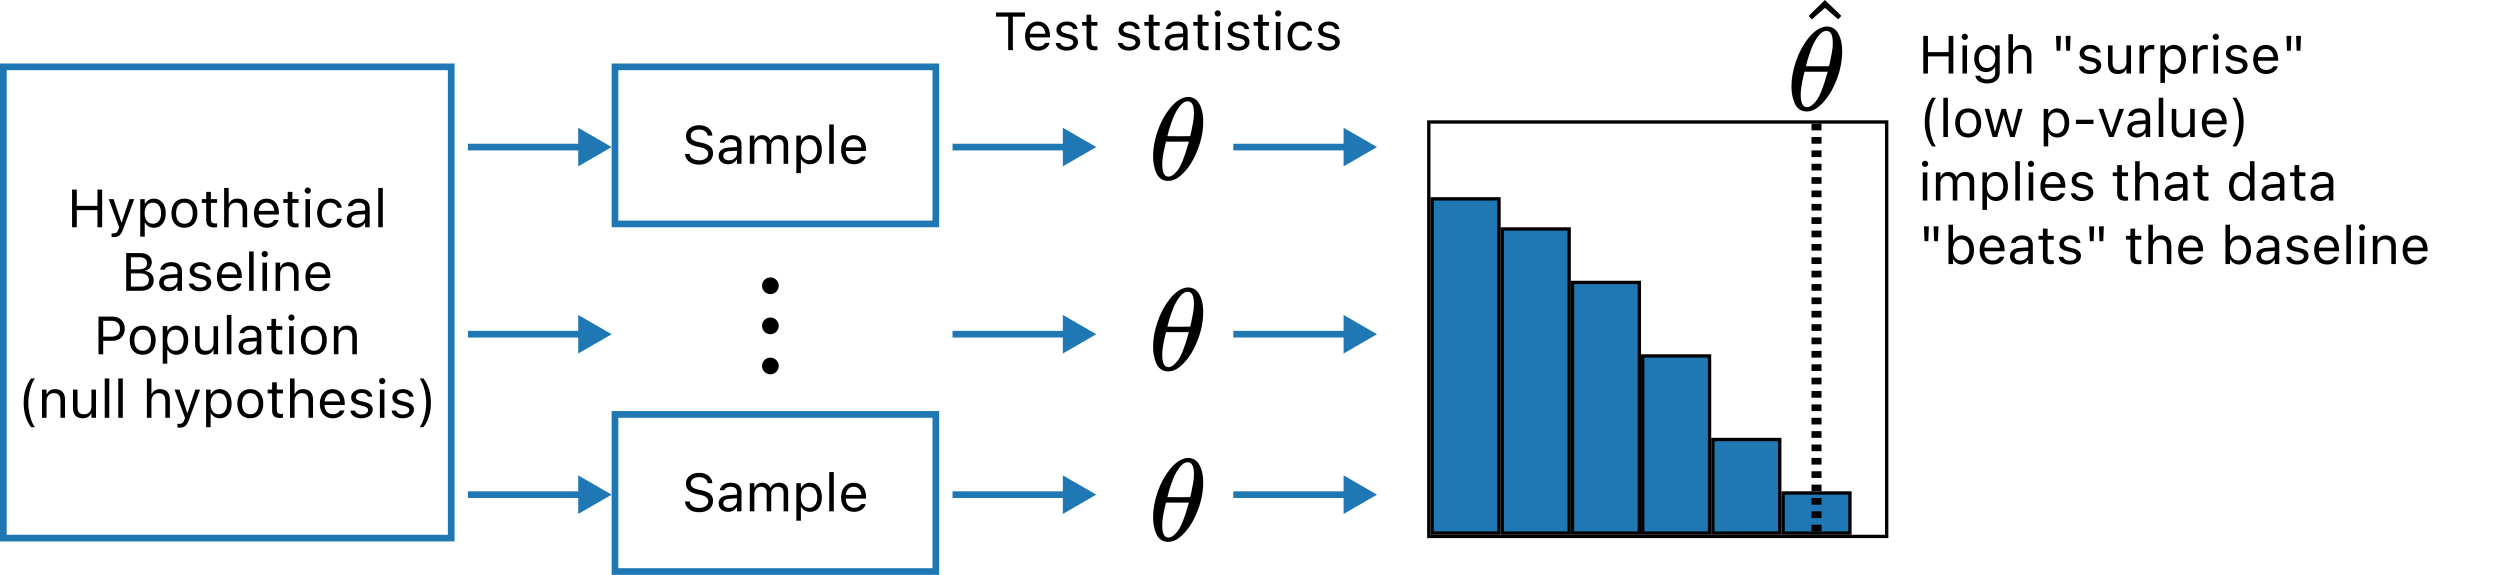 <svg width="748" height="172" viewBox="0 0 748 172" fill="none" xmlns="http://www.w3.org/2000/svg">
<path d="M21.562 68V56.727H22.969V61.602H29.156V56.727H30.562V68H29.156V62.867H22.969V68H21.562ZM33.984 70.953C33.805 70.953 33.57 70.938 33.383 70.906V69.789C33.547 69.82 33.758 69.828 33.945 69.828C34.719 69.828 35.188 69.477 35.492 68.508L35.648 68.008L32.531 59.578H33.984L36.297 66.508H36.422L38.727 59.578H40.156L36.867 68.516C36.172 70.406 35.477 70.953 33.984 70.953ZM41.953 70.812V59.578H43.312V60.922H43.438C43.953 59.984 44.891 59.43 46.062 59.43C48.195 59.43 49.594 61.156 49.594 63.781V63.797C49.594 66.438 48.203 68.148 46.062 68.148C44.906 68.148 43.898 67.57 43.438 66.672H43.312V70.812H41.953ZM45.75 66.945C47.289 66.945 48.203 65.758 48.203 63.797V63.781C48.203 61.82 47.289 60.633 45.75 60.633C44.219 60.633 43.281 61.836 43.281 63.781V63.797C43.281 65.742 44.219 66.945 45.75 66.945ZM55.18 68.148C52.781 68.148 51.297 66.492 51.297 63.797V63.781C51.297 61.078 52.781 59.43 55.18 59.43C57.578 59.43 59.062 61.078 59.062 63.781V63.797C59.062 66.492 57.578 68.148 55.18 68.148ZM55.18 66.945C56.773 66.945 57.672 65.781 57.672 63.797V63.781C57.672 61.789 56.773 60.633 55.18 60.633C53.586 60.633 52.688 61.789 52.688 63.781V63.797C52.688 65.781 53.586 66.945 55.18 66.945ZM64.164 68.062C62.43 68.062 61.703 67.422 61.703 65.812V60.703H60.375V59.578H61.703V57.398H63.109V59.578H64.953V60.703H63.109V65.469C63.109 66.461 63.453 66.859 64.328 66.859C64.57 66.859 64.703 66.852 64.953 66.828V67.984C64.688 68.031 64.43 68.062 64.164 68.062ZM67.062 68V56.234H68.422V60.844H68.547C68.969 59.953 69.758 59.43 71 59.43C72.891 59.43 73.945 60.547 73.945 62.547V68H72.586V62.875C72.586 61.359 71.961 60.633 70.617 60.633C69.273 60.633 68.422 61.539 68.422 63.016V68H67.062ZM79.844 68.148C77.438 68.148 75.984 66.461 75.984 63.82V63.812C75.984 61.211 77.469 59.43 79.758 59.43C82.047 59.43 83.438 61.133 83.438 63.648V64.18H77.375C77.414 65.922 78.375 66.938 79.875 66.938C81.016 66.938 81.719 66.398 81.945 65.891L81.977 65.82H83.336L83.32 65.883C83.031 67.023 81.828 68.148 79.844 68.148ZM79.75 60.641C78.5 60.641 77.547 61.492 77.398 63.094H82.055C81.914 61.43 80.992 60.641 79.75 60.641ZM88.539 68.062C86.805 68.062 86.078 67.422 86.078 65.812V60.703H84.75V59.578H86.078V57.398H87.484V59.578H89.328V60.703H87.484V65.469C87.484 66.461 87.828 66.859 88.703 66.859C88.945 66.859 89.078 66.852 89.328 66.828V67.984C89.062 68.031 88.805 68.062 88.539 68.062ZM92.078 57.953C91.562 57.953 91.141 57.531 91.141 57.016C91.141 56.5 91.562 56.078 92.078 56.078C92.594 56.078 93.016 56.5 93.016 57.016C93.016 57.531 92.594 57.953 92.078 57.953ZM91.391 68V59.578H92.75V68H91.391ZM98.758 68.148C96.398 68.148 94.891 66.438 94.891 63.766V63.75C94.891 61.133 96.391 59.43 98.75 59.43C100.797 59.43 102.023 60.609 102.273 62.109L102.281 62.156H100.93L100.922 62.133C100.711 61.305 99.961 60.633 98.75 60.633C97.234 60.633 96.281 61.852 96.281 63.75V63.766C96.281 65.703 97.25 66.945 98.75 66.945C99.883 66.945 100.602 66.445 100.914 65.508L100.93 65.461L102.273 65.453L102.258 65.539C101.914 67.062 100.781 68.148 98.758 68.148ZM106.578 68.148C104.977 68.148 103.766 67.18 103.766 65.648V65.633C103.766 64.133 104.875 63.266 106.836 63.148L109.25 63V62.234C109.25 61.195 108.617 60.633 107.359 60.633C106.352 60.633 105.688 61.008 105.469 61.664L105.461 61.688H104.102L104.109 61.641C104.328 60.32 105.609 59.43 107.406 59.43C109.461 59.43 110.609 60.484 110.609 62.234V68H109.25V66.758H109.125C108.594 67.656 107.711 68.148 106.578 68.148ZM105.156 65.617C105.156 66.469 105.883 66.969 106.859 66.969C108.242 66.969 109.25 66.062 109.25 64.859V64.094L107 64.234C105.719 64.312 105.156 64.766 105.156 65.602V65.617ZM113.172 68V56.234H114.531V68H113.172ZM37.766 87V75.727H42.078C44.148 75.727 45.414 76.812 45.414 78.531V78.547C45.414 79.711 44.555 80.773 43.469 80.969V81.094C45.008 81.289 45.984 82.344 45.984 83.828V83.844C45.984 85.82 44.562 87 42.164 87H37.766ZM41.781 76.969H39.172V80.586H41.422C43.125 80.586 43.992 79.977 43.992 78.789V78.773C43.992 77.633 43.18 76.969 41.781 76.969ZM41.82 81.797H39.172V85.758H41.953C43.648 85.758 44.539 85.07 44.539 83.773V83.758C44.539 82.461 43.617 81.797 41.82 81.797ZM50.422 87.148C48.82 87.148 47.609 86.18 47.609 84.648V84.633C47.609 83.133 48.719 82.266 50.68 82.148L53.094 82V81.234C53.094 80.195 52.461 79.633 51.203 79.633C50.195 79.633 49.531 80.008 49.312 80.664L49.305 80.688H47.945L47.953 80.641C48.172 79.32 49.453 78.43 51.25 78.43C53.305 78.43 54.453 79.484 54.453 81.234V87H53.094V85.758H52.969C52.438 86.656 51.555 87.148 50.422 87.148ZM49 84.617C49 85.469 49.727 85.969 50.703 85.969C52.086 85.969 53.094 85.062 53.094 83.859V83.094L50.844 83.234C49.562 83.312 49 83.766 49 84.602V84.617ZM59.828 87.148C57.953 87.148 56.664 86.242 56.508 84.852H57.898C58.125 85.555 58.797 86.016 59.875 86.016C61.008 86.016 61.812 85.477 61.812 84.711V84.695C61.812 84.125 61.383 83.727 60.344 83.477L59.039 83.164C57.461 82.789 56.75 82.102 56.75 80.891V80.883C56.75 79.484 58.094 78.43 59.883 78.43C61.648 78.43 62.875 79.312 63.062 80.688H61.727C61.547 80.023 60.891 79.562 59.875 79.562C58.875 79.562 58.141 80.078 58.141 80.82V80.836C58.141 81.406 58.562 81.766 59.555 82.008L60.852 82.32C62.438 82.703 63.203 83.391 63.203 84.594V84.609C63.203 86.109 61.742 87.148 59.828 87.148ZM68.75 87.148C66.344 87.148 64.891 85.461 64.891 82.82V82.812C64.891 80.211 66.375 78.43 68.664 78.43C70.953 78.43 72.344 80.133 72.344 82.648V83.18H66.281C66.32 84.922 67.281 85.938 68.781 85.938C69.922 85.938 70.625 85.398 70.852 84.891L70.883 84.82H72.242L72.227 84.883C71.938 86.023 70.734 87.148 68.75 87.148ZM68.656 79.641C67.406 79.641 66.453 80.492 66.305 82.094H70.961C70.82 80.43 69.898 79.641 68.656 79.641ZM74.531 87V75.234H75.891V87H74.531ZM79.219 76.953C78.703 76.953 78.281 76.531 78.281 76.016C78.281 75.5 78.703 75.078 79.219 75.078C79.734 75.078 80.156 75.5 80.156 76.016C80.156 76.531 79.734 76.953 79.219 76.953ZM78.531 87V78.578H79.891V87H78.531ZM82.453 87V78.578H83.812V79.844H83.938C84.359 78.953 85.148 78.43 86.391 78.43C88.281 78.43 89.336 79.547 89.336 81.547V87H87.977V81.875C87.977 80.359 87.352 79.633 86.008 79.633C84.664 79.633 83.812 80.539 83.812 82.016V87H82.453ZM95.234 87.148C92.828 87.148 91.375 85.461 91.375 82.82V82.812C91.375 80.211 92.859 78.43 95.148 78.43C97.438 78.43 98.828 80.133 98.828 82.648V83.18H92.766C92.805 84.922 93.766 85.938 95.266 85.938C96.406 85.938 97.109 85.398 97.336 84.891L97.367 84.82H98.727L98.711 84.883C98.422 86.023 97.219 87.148 95.234 87.148ZM95.141 79.641C93.891 79.641 92.938 80.492 92.789 82.094H97.445C97.305 80.43 96.383 79.641 95.141 79.641ZM29.469 106V94.727H33.719C35.836 94.727 37.336 96.188 37.336 98.328V98.344C37.336 100.484 35.836 101.977 33.719 101.977H30.875V106H29.469ZM33.359 95.977H30.875V100.727H33.359C34.969 100.727 35.898 99.844 35.898 98.359V98.344C35.898 96.859 34.969 95.977 33.359 95.977ZM42.695 106.148C40.297 106.148 38.812 104.492 38.812 101.797V101.781C38.812 99.078 40.297 97.43 42.695 97.43C45.094 97.43 46.578 99.078 46.578 101.781V101.797C46.578 104.492 45.094 106.148 42.695 106.148ZM42.695 104.945C44.289 104.945 45.188 103.781 45.188 101.797V101.781C45.188 99.789 44.289 98.633 42.695 98.633C41.102 98.633 40.203 99.789 40.203 101.781V101.797C40.203 103.781 41.102 104.945 42.695 104.945ZM48.688 108.812V97.578H50.047V98.922H50.172C50.688 97.984 51.625 97.43 52.797 97.43C54.93 97.43 56.328 99.156 56.328 101.781V101.797C56.328 104.438 54.938 106.148 52.797 106.148C51.641 106.148 50.633 105.57 50.172 104.672H50.047V108.812H48.688ZM52.484 104.945C54.023 104.945 54.938 103.758 54.938 101.797V101.781C54.938 99.82 54.023 98.633 52.484 98.633C50.953 98.633 50.016 99.836 50.016 101.781V101.797C50.016 103.742 50.953 104.945 52.484 104.945ZM61.273 106.148C59.359 106.148 58.375 105.023 58.375 103.031V97.578H59.734V102.703C59.734 104.219 60.281 104.945 61.625 104.945C63.109 104.945 63.898 104.039 63.898 102.562V97.578H65.258V106H63.898V104.742H63.773C63.359 105.641 62.508 106.148 61.273 106.148ZM67.875 106V94.234H69.234V106H67.875ZM74.156 106.148C72.555 106.148 71.344 105.18 71.344 103.648V103.633C71.344 102.133 72.453 101.266 74.414 101.148L76.828 101V100.234C76.828 99.195 76.195 98.633 74.938 98.633C73.93 98.633 73.266 99.008 73.047 99.664L73.039 99.688H71.68L71.688 99.641C71.906 98.32 73.188 97.43 74.984 97.43C77.039 97.43 78.188 98.484 78.188 100.234V106H76.828V104.758H76.703C76.172 105.656 75.289 106.148 74.156 106.148ZM72.734 103.617C72.734 104.469 73.461 104.969 74.438 104.969C75.82 104.969 76.828 104.062 76.828 102.859V102.094L74.578 102.234C73.297 102.312 72.734 102.766 72.734 103.602V103.617ZM83.664 106.062C81.93 106.062 81.203 105.422 81.203 103.812V98.703H79.875V97.578H81.203V95.398H82.609V97.578H84.453V98.703H82.609V103.469C82.609 104.461 82.953 104.859 83.828 104.859C84.07 104.859 84.203 104.852 84.453 104.828V105.984C84.188 106.031 83.93 106.062 83.664 106.062ZM87.203 95.953C86.688 95.953 86.266 95.531 86.266 95.016C86.266 94.5 86.688 94.078 87.203 94.078C87.719 94.078 88.141 94.5 88.141 95.016C88.141 95.531 87.719 95.953 87.203 95.953ZM86.516 106V97.578H87.875V106H86.516ZM93.898 106.148C91.5 106.148 90.016 104.492 90.016 101.797V101.781C90.016 99.078 91.5 97.43 93.898 97.43C96.297 97.43 97.781 99.078 97.781 101.781V101.797C97.781 104.492 96.297 106.148 93.898 106.148ZM93.898 104.945C95.492 104.945 96.391 103.781 96.391 101.797V101.781C96.391 99.789 95.492 98.633 93.898 98.633C92.305 98.633 91.406 99.789 91.406 101.781V101.797C91.406 103.781 92.305 104.945 93.898 104.945ZM99.891 106V97.578H101.25V98.844H101.375C101.797 97.953 102.586 97.43 103.828 97.43C105.719 97.43 106.773 98.547 106.773 100.547V106H105.414V100.875C105.414 99.359 104.789 98.633 103.445 98.633C102.102 98.633 101.25 99.539 101.25 101.016V106H99.891ZM9.305 127.812C7.781 125.789 7.086 123.43 7.086 120.523C7.086 117.625 7.773 115.258 9.305 113.234H10.445C9.312 114.68 8.469 117.812 8.469 120.523C8.469 123.258 9.312 126.367 10.445 127.812H9.305ZM12.57 125V116.578H13.93V117.844H14.055C14.477 116.953 15.266 116.43 16.508 116.43C18.398 116.43 19.453 117.547 19.453 119.547V125H18.094V119.875C18.094 118.359 17.469 117.633 16.125 117.633C14.781 117.633 13.93 118.539 13.93 120.016V125H12.57ZM24.734 125.148C22.82 125.148 21.836 124.023 21.836 122.031V116.578H23.195V121.703C23.195 123.219 23.742 123.945 25.086 123.945C26.57 123.945 27.359 123.039 27.359 121.562V116.578H28.719V125H27.359V123.742H27.234C26.82 124.641 25.969 125.148 24.734 125.148ZM31.336 125V113.234H32.695V125H31.336ZM35.383 125V113.234H36.742V125H35.383ZM43.945 125V113.234H45.305V117.844H45.43C45.852 116.953 46.641 116.43 47.883 116.43C49.773 116.43 50.828 117.547 50.828 119.547V125H49.469V119.875C49.469 118.359 48.844 117.633 47.5 117.633C46.156 117.633 45.305 118.539 45.305 120.016V125H43.945ZM53.695 127.953C53.516 127.953 53.281 127.938 53.094 127.906V126.789C53.258 126.82 53.469 126.828 53.656 126.828C54.43 126.828 54.898 126.477 55.203 125.508L55.359 125.008L52.242 116.578H53.695L56.008 123.508H56.133L58.438 116.578H59.867L56.578 125.516C55.883 127.406 55.188 127.953 53.695 127.953ZM61.664 127.812V116.578H63.023V117.922H63.148C63.664 116.984 64.602 116.43 65.773 116.43C67.906 116.43 69.305 118.156 69.305 120.781V120.797C69.305 123.438 67.914 125.148 65.773 125.148C64.617 125.148 63.609 124.57 63.148 123.672H63.023V127.812H61.664ZM65.461 123.945C67 123.945 67.914 122.758 67.914 120.797V120.781C67.914 118.82 67 117.633 65.461 117.633C63.93 117.633 62.992 118.836 62.992 120.781V120.797C62.992 122.742 63.93 123.945 65.461 123.945ZM74.891 125.148C72.492 125.148 71.008 123.492 71.008 120.797V120.781C71.008 118.078 72.492 116.43 74.891 116.43C77.289 116.43 78.773 118.078 78.773 120.781V120.797C78.773 123.492 77.289 125.148 74.891 125.148ZM74.891 123.945C76.484 123.945 77.383 122.781 77.383 120.797V120.781C77.383 118.789 76.484 117.633 74.891 117.633C73.297 117.633 72.398 118.789 72.398 120.781V120.797C72.398 122.781 73.297 123.945 74.891 123.945ZM83.875 125.062C82.141 125.062 81.414 124.422 81.414 122.812V117.703H80.086V116.578H81.414V114.398H82.82V116.578H84.664V117.703H82.82V122.469C82.82 123.461 83.164 123.859 84.039 123.859C84.281 123.859 84.414 123.852 84.664 123.828V124.984C84.398 125.031 84.141 125.062 83.875 125.062ZM86.773 125V113.234H88.133V117.844H88.258C88.68 116.953 89.469 116.43 90.711 116.43C92.602 116.43 93.656 117.547 93.656 119.547V125H92.297V119.875C92.297 118.359 91.672 117.633 90.328 117.633C88.984 117.633 88.133 118.539 88.133 120.016V125H86.773ZM99.555 125.148C97.148 125.148 95.695 123.461 95.695 120.82V120.812C95.695 118.211 97.18 116.43 99.469 116.43C101.758 116.43 103.148 118.133 103.148 120.648V121.18H97.086C97.125 122.922 98.086 123.938 99.586 123.938C100.727 123.938 101.43 123.398 101.656 122.891L101.688 122.82H103.047L103.031 122.883C102.742 124.023 101.539 125.148 99.555 125.148ZM99.461 117.641C98.211 117.641 97.258 118.492 97.109 120.094H101.766C101.625 118.43 100.703 117.641 99.461 117.641ZM108.148 125.148C106.273 125.148 104.984 124.242 104.828 122.852H106.219C106.445 123.555 107.117 124.016 108.195 124.016C109.328 124.016 110.133 123.477 110.133 122.711V122.695C110.133 122.125 109.703 121.727 108.664 121.477L107.359 121.164C105.781 120.789 105.07 120.102 105.07 118.891V118.883C105.07 117.484 106.414 116.43 108.203 116.43C109.969 116.43 111.195 117.312 111.383 118.688H110.047C109.867 118.023 109.211 117.562 108.195 117.562C107.195 117.562 106.461 118.078 106.461 118.82V118.836C106.461 119.406 106.883 119.766 107.875 120.008L109.172 120.32C110.758 120.703 111.523 121.391 111.523 122.594V122.609C111.523 124.109 110.062 125.148 108.148 125.148ZM114.352 114.953C113.836 114.953 113.414 114.531 113.414 114.016C113.414 113.5 113.836 113.078 114.352 113.078C114.867 113.078 115.289 113.5 115.289 114.016C115.289 114.531 114.867 114.953 114.352 114.953ZM113.664 125V116.578H115.023V125H113.664ZM120.477 125.148C118.602 125.148 117.312 124.242 117.156 122.852H118.547C118.773 123.555 119.445 124.016 120.523 124.016C121.656 124.016 122.461 123.477 122.461 122.711V122.695C122.461 122.125 122.031 121.727 120.992 121.477L119.688 121.164C118.109 120.789 117.398 120.102 117.398 118.891V118.883C117.398 117.484 118.742 116.43 120.531 116.43C122.297 116.43 123.523 117.312 123.711 118.688H122.375C122.195 118.023 121.539 117.562 120.523 117.562C119.523 117.562 118.789 118.078 118.789 118.82V118.836C118.789 119.406 119.211 119.766 120.203 120.008L121.5 120.32C123.086 120.703 123.852 121.391 123.852 122.594V122.609C123.852 124.109 122.391 125.148 120.477 125.148ZM126.695 127.812H125.555C126.688 126.367 127.531 123.258 127.531 120.523C127.531 117.812 126.688 114.68 125.555 113.234H126.695C128.227 115.258 128.914 117.625 128.914 120.523C128.914 123.43 128.219 125.789 126.695 127.812Z" fill="black"/>
<rect x="1" y="20" width="134" height="141" stroke="#1F77B4" stroke-width="2"/>
<path d="M209.18 49.266C206.711 49.266 205.117 47.969 204.953 46.133L204.945 46.047H206.352L206.359 46.133C206.461 47.258 207.633 47.969 209.258 47.969C210.789 47.969 211.906 47.18 211.906 46.031V46.023C211.906 45.086 211.258 44.445 209.711 44.102L208.461 43.828C206.203 43.328 205.227 42.289 205.227 40.656V40.648C205.234 38.781 206.867 37.461 209.195 37.461C211.445 37.461 213.016 38.789 213.133 40.469L213.141 40.578H211.734L211.719 40.477C211.562 39.484 210.625 38.75 209.156 38.758C207.75 38.766 206.664 39.43 206.664 40.609V40.617C206.664 41.516 207.281 42.125 208.812 42.461L210.062 42.742C212.414 43.266 213.344 44.211 213.344 45.836V45.844C213.344 47.953 211.695 49.266 209.18 49.266ZM217.828 49.148C216.227 49.148 215.016 48.18 215.016 46.648V46.633C215.016 45.133 216.125 44.266 218.086 44.148L220.5 44V43.234C220.5 42.195 219.867 41.633 218.609 41.633C217.602 41.633 216.938 42.008 216.719 42.664L216.711 42.688H215.352L215.359 42.641C215.578 41.32 216.859 40.43 218.656 40.43C220.711 40.43 221.859 41.484 221.859 43.234V49H220.5V47.758H220.375C219.844 48.656 218.961 49.148 217.828 49.148ZM216.406 46.617C216.406 47.469 217.133 47.969 218.109 47.969C219.492 47.969 220.5 47.062 220.5 45.859V45.094L218.25 45.234C216.969 45.312 216.406 45.766 216.406 46.602V46.617ZM224.344 49V40.578H225.703V41.859H225.828C226.203 40.953 227 40.43 228.102 40.43C229.242 40.43 230.039 41.031 230.43 41.906H230.555C231.008 41.016 231.969 40.43 233.133 40.43C234.852 40.43 235.812 41.414 235.812 43.18V49H234.453V43.492C234.453 42.25 233.883 41.633 232.695 41.633C231.523 41.633 230.75 42.516 230.75 43.586V49H229.391V43.281C229.391 42.281 228.703 41.633 227.641 41.633C226.539 41.633 225.703 42.594 225.703 43.781V49H224.344ZM238.266 51.812V40.578H239.625V41.922H239.75C240.266 40.984 241.203 40.43 242.375 40.43C244.508 40.43 245.906 42.156 245.906 44.781V44.797C245.906 47.438 244.516 49.148 242.375 49.148C241.219 49.148 240.211 48.57 239.75 47.672H239.625V51.812H238.266ZM242.062 47.945C243.602 47.945 244.516 46.758 244.516 44.797V44.781C244.516 42.82 243.602 41.633 242.062 41.633C240.531 41.633 239.594 42.836 239.594 44.781V44.797C239.594 46.742 240.531 47.945 242.062 47.945ZM248.109 49V37.234H249.469V49H248.109ZM255.516 49.148C253.109 49.148 251.656 47.461 251.656 44.82V44.812C251.656 42.211 253.141 40.43 255.43 40.43C257.719 40.43 259.109 42.133 259.109 44.648V45.18H253.047C253.086 46.922 254.047 47.938 255.547 47.938C256.688 47.938 257.391 47.398 257.617 46.891L257.648 46.82H259.008L258.992 46.883C258.703 48.023 257.5 49.148 255.516 49.148ZM255.422 41.641C254.172 41.641 253.219 42.492 253.07 44.094H257.727C257.586 42.43 256.664 41.641 255.422 41.641Z" fill="black"/>
<rect x="184" y="20" width="96" height="47" stroke="#1F77B4" stroke-width="2"/>
<path d="M209.18 153.266C206.711 153.266 205.117 151.969 204.953 150.133L204.945 150.047H206.352L206.359 150.133C206.461 151.258 207.633 151.969 209.258 151.969C210.789 151.969 211.906 151.18 211.906 150.031V150.023C211.906 149.086 211.258 148.445 209.711 148.102L208.461 147.828C206.203 147.328 205.227 146.289 205.227 144.656V144.648C205.234 142.781 206.867 141.461 209.195 141.461C211.445 141.461 213.016 142.789 213.133 144.469L213.141 144.578H211.734L211.719 144.477C211.562 143.484 210.625 142.75 209.156 142.758C207.75 142.766 206.664 143.43 206.664 144.609V144.617C206.664 145.516 207.281 146.125 208.812 146.461L210.062 146.742C212.414 147.266 213.344 148.211 213.344 149.836V149.844C213.344 151.953 211.695 153.266 209.18 153.266ZM217.828 153.148C216.227 153.148 215.016 152.18 215.016 150.648V150.633C215.016 149.133 216.125 148.266 218.086 148.148L220.5 148V147.234C220.5 146.195 219.867 145.633 218.609 145.633C217.602 145.633 216.938 146.008 216.719 146.664L216.711 146.688H215.352L215.359 146.641C215.578 145.32 216.859 144.43 218.656 144.43C220.711 144.43 221.859 145.484 221.859 147.234V153H220.5V151.758H220.375C219.844 152.656 218.961 153.148 217.828 153.148ZM216.406 150.617C216.406 151.469 217.133 151.969 218.109 151.969C219.492 151.969 220.5 151.062 220.5 149.859V149.094L218.25 149.234C216.969 149.312 216.406 149.766 216.406 150.602V150.617ZM224.344 153V144.578H225.703V145.859H225.828C226.203 144.953 227 144.43 228.102 144.43C229.242 144.43 230.039 145.031 230.43 145.906H230.555C231.008 145.016 231.969 144.43 233.133 144.43C234.852 144.43 235.812 145.414 235.812 147.18V153H234.453V147.492C234.453 146.25 233.883 145.633 232.695 145.633C231.523 145.633 230.75 146.516 230.75 147.586V153H229.391V147.281C229.391 146.281 228.703 145.633 227.641 145.633C226.539 145.633 225.703 146.594 225.703 147.781V153H224.344ZM238.266 155.812V144.578H239.625V145.922H239.75C240.266 144.984 241.203 144.43 242.375 144.43C244.508 144.43 245.906 146.156 245.906 148.781V148.797C245.906 151.438 244.516 153.148 242.375 153.148C241.219 153.148 240.211 152.57 239.75 151.672H239.625V155.812H238.266ZM242.062 151.945C243.602 151.945 244.516 150.758 244.516 148.797V148.781C244.516 146.82 243.602 145.633 242.062 145.633C240.531 145.633 239.594 146.836 239.594 148.781V148.797C239.594 150.742 240.531 151.945 242.062 151.945ZM248.109 153V141.234H249.469V153H248.109ZM255.516 153.148C253.109 153.148 251.656 151.461 251.656 148.82V148.812C251.656 146.211 253.141 144.43 255.43 144.43C257.719 144.43 259.109 146.133 259.109 148.648V149.18H253.047C253.086 150.922 254.047 151.938 255.547 151.938C256.688 151.938 257.391 151.398 257.617 150.891L257.648 150.82H259.008L258.992 150.883C258.703 152.023 257.5 153.148 255.516 153.148ZM255.422 145.641C254.172 145.641 253.219 146.492 253.07 148.094H257.727C257.586 146.43 256.664 145.641 255.422 145.641Z" fill="black"/>
<rect x="184" y="124" width="96" height="47" stroke="#1F77B4" stroke-width="2"/>
<path d="M575.438 22V10.727H576.844V15.602H583.031V10.727H584.438V22H583.031V16.867H576.844V22H575.438ZM587.859 11.953C587.344 11.953 586.922 11.531 586.922 11.016C586.922 10.5 587.344 10.078 587.859 10.078C588.375 10.078 588.797 10.5 588.797 11.016C588.797 11.531 588.375 11.953 587.859 11.953ZM587.172 22V13.578H588.531V22H587.172ZM594.562 24.969C592.531 24.969 591.234 24.055 591.023 22.672L591.039 22.664H592.445L592.453 22.672C592.602 23.312 593.352 23.766 594.562 23.766C596.07 23.766 596.969 23.055 596.969 21.812V20.109H596.844C596.312 21.039 595.359 21.562 594.203 21.562C592.023 21.562 590.672 19.875 590.672 17.516V17.5C590.672 15.141 592.031 13.43 594.234 13.43C595.422 13.43 596.344 14.016 596.859 14.969H596.953V13.578H598.312V21.883C598.312 23.766 596.859 24.969 594.562 24.969ZM594.5 20.359C596.062 20.359 597 19.188 597 17.516V17.5C597 15.828 596.055 14.633 594.5 14.633C592.938 14.633 592.062 15.828 592.062 17.5V17.516C592.062 19.188 592.938 20.359 594.5 20.359ZM600.922 22V10.234H602.281V14.844H602.406C602.828 13.953 603.617 13.43 604.859 13.43C606.75 13.43 607.805 14.547 607.805 16.547V22H606.445V16.875C606.445 15.359 605.82 14.633 604.477 14.633C603.133 14.633 602.281 15.539 602.281 17.016V22H600.922ZM615.328 15.172L615.164 10.727H616.617L616.453 15.172H615.328ZM618.219 15.172L618.055 10.727H619.508L619.344 15.172H618.219ZM625.312 22.148C623.438 22.148 622.148 21.242 621.992 19.852H623.383C623.609 20.555 624.281 21.016 625.359 21.016C626.492 21.016 627.297 20.477 627.297 19.711V19.695C627.297 19.125 626.867 18.727 625.828 18.477L624.523 18.164C622.945 17.789 622.234 17.102 622.234 15.891V15.883C622.234 14.484 623.578 13.43 625.367 13.43C627.133 13.43 628.359 14.312 628.547 15.688H627.211C627.031 15.023 626.375 14.562 625.359 14.562C624.359 14.562 623.625 15.078 623.625 15.82V15.836C623.625 16.406 624.047 16.766 625.039 17.008L626.336 17.32C627.922 17.703 628.688 18.391 628.688 19.594V19.609C628.688 21.109 627.227 22.148 625.312 22.148ZM633.617 22.148C631.703 22.148 630.719 21.023 630.719 19.031V13.578H632.078V18.703C632.078 20.219 632.625 20.945 633.969 20.945C635.453 20.945 636.242 20.039 636.242 18.562V13.578H637.602V22H636.242V20.742H636.117C635.703 21.641 634.852 22.148 633.617 22.148ZM640.141 22V13.578H641.5V14.828H641.625C641.945 13.945 642.734 13.43 643.875 13.43C644.133 13.43 644.422 13.461 644.555 13.484V14.805C644.273 14.758 644.016 14.727 643.719 14.727C642.422 14.727 641.5 15.547 641.5 16.781V22H640.141ZM646.391 24.812V13.578H647.75V14.922H647.875C648.391 13.984 649.328 13.43 650.5 13.43C652.633 13.43 654.031 15.156 654.031 17.781V17.797C654.031 20.438 652.641 22.148 650.5 22.148C649.344 22.148 648.336 21.57 647.875 20.672H647.75V24.812H646.391ZM650.188 20.945C651.727 20.945 652.641 19.758 652.641 17.797V17.781C652.641 15.82 651.727 14.633 650.188 14.633C648.656 14.633 647.719 15.836 647.719 17.781V17.797C647.719 19.742 648.656 20.945 650.188 20.945ZM656.156 22V13.578H657.516V14.828H657.641C657.961 13.945 658.75 13.43 659.891 13.43C660.148 13.43 660.438 13.461 660.57 13.484V14.805C660.289 14.758 660.031 14.727 659.734 14.727C658.438 14.727 657.516 15.547 657.516 16.781V22H656.156ZM662.969 11.953C662.453 11.953 662.031 11.531 662.031 11.016C662.031 10.5 662.453 10.078 662.969 10.078C663.484 10.078 663.906 10.5 663.906 11.016C663.906 11.531 663.484 11.953 662.969 11.953ZM662.281 22V13.578H663.641V22H662.281ZM669.094 22.148C667.219 22.148 665.93 21.242 665.773 19.852H667.164C667.391 20.555 668.062 21.016 669.141 21.016C670.273 21.016 671.078 20.477 671.078 19.711V19.695C671.078 19.125 670.648 18.727 669.609 18.477L668.305 18.164C666.727 17.789 666.016 17.102 666.016 15.891V15.883C666.016 14.484 667.359 13.43 669.148 13.43C670.914 13.43 672.141 14.312 672.328 15.688H670.992C670.812 15.023 670.156 14.562 669.141 14.562C668.141 14.562 667.406 15.078 667.406 15.82V15.836C667.406 16.406 667.828 16.766 668.82 17.008L670.117 17.32C671.703 17.703 672.469 18.391 672.469 19.594V19.609C672.469 21.109 671.008 22.148 669.094 22.148ZM678.016 22.148C675.609 22.148 674.156 20.461 674.156 17.82V17.812C674.156 15.211 675.641 13.43 677.93 13.43C680.219 13.43 681.609 15.133 681.609 17.648V18.18H675.547C675.586 19.922 676.547 20.938 678.047 20.938C679.188 20.938 679.891 20.398 680.117 19.891L680.148 19.82H681.508L681.492 19.883C681.203 21.023 680 22.148 678.016 22.148ZM677.922 14.641C676.672 14.641 675.719 15.492 675.57 17.094H680.227C680.086 15.43 679.164 14.641 677.922 14.641ZM684.266 15.172L684.102 10.727H685.555L685.391 15.172H684.266ZM687.156 15.172L686.992 10.727H688.445L688.281 15.172H687.156ZM578.109 43.812C576.586 41.789 575.891 39.43 575.891 36.523C575.891 33.625 576.578 31.258 578.109 29.234H579.25C578.117 30.68 577.273 33.812 577.273 36.523C577.273 39.258 578.117 42.367 579.25 43.812H578.109ZM581.453 41V29.234H582.812V41H581.453ZM588.883 41.148C586.484 41.148 585 39.492 585 36.797V36.781C585 34.078 586.484 32.43 588.883 32.43C591.281 32.43 592.766 34.078 592.766 36.781V36.797C592.766 39.492 591.281 41.148 588.883 41.148ZM588.883 39.945C590.477 39.945 591.375 38.781 591.375 36.797V36.781C591.375 34.789 590.477 33.633 588.883 33.633C587.289 33.633 586.391 34.789 586.391 36.781V36.797C586.391 38.781 587.289 39.945 588.883 39.945ZM596.188 41L593.828 32.578H595.188L596.844 39.312H596.969L598.852 32.578H600.141L602.023 39.312H602.148L603.805 32.578H605.156L602.797 41H601.43L599.547 34.484H599.422L597.547 41H596.188ZM611.469 43.812V32.578H612.828V33.922H612.953C613.469 32.984 614.406 32.43 615.578 32.43C617.711 32.43 619.109 34.156 619.109 36.781V36.797C619.109 39.438 617.719 41.148 615.578 41.148C614.422 41.148 613.414 40.57 612.953 39.672H612.828V43.812H611.469ZM615.266 39.945C616.805 39.945 617.719 38.758 617.719 36.797V36.781C617.719 34.82 616.805 33.633 615.266 33.633C613.734 33.633 612.797 34.836 612.797 36.781V36.797C612.797 38.742 613.734 39.945 615.266 39.945ZM621.117 37.094V35.828H626.367V37.094H621.117ZM631.008 41L627.891 32.578H629.328L631.633 39.516H631.758L634.062 32.578H635.5L632.383 41H631.008ZM639.297 41.148C637.695 41.148 636.484 40.18 636.484 38.648V38.633C636.484 37.133 637.594 36.266 639.555 36.148L641.969 36V35.234C641.969 34.195 641.336 33.633 640.078 33.633C639.07 33.633 638.406 34.008 638.188 34.664L638.18 34.688H636.82L636.828 34.641C637.047 33.32 638.328 32.43 640.125 32.43C642.18 32.43 643.328 33.484 643.328 35.234V41H641.969V39.758H641.844C641.312 40.656 640.43 41.148 639.297 41.148ZM637.875 38.617C637.875 39.469 638.602 39.969 639.578 39.969C640.961 39.969 641.969 39.062 641.969 37.859V37.094L639.719 37.234C638.438 37.312 637.875 37.766 637.875 38.602V38.617ZM645.891 41V29.234H647.25V41H645.891ZM652.68 41.148C650.766 41.148 649.781 40.023 649.781 38.031V32.578H651.141V37.703C651.141 39.219 651.688 39.945 653.031 39.945C654.516 39.945 655.305 39.039 655.305 37.562V32.578H656.664V41H655.305V39.742H655.18C654.766 40.641 653.914 41.148 652.68 41.148ZM662.641 41.148C660.234 41.148 658.781 39.461 658.781 36.82V36.812C658.781 34.211 660.266 32.43 662.555 32.43C664.844 32.43 666.234 34.133 666.234 36.648V37.18H660.172C660.211 38.922 661.172 39.938 662.672 39.938C663.812 39.938 664.516 39.398 664.742 38.891L664.773 38.82H666.133L666.117 38.883C665.828 40.023 664.625 41.148 662.641 41.148ZM662.547 33.641C661.297 33.641 660.344 34.492 660.195 36.094H664.852C664.711 34.43 663.789 33.641 662.547 33.641ZM669.078 43.812H667.938C669.07 42.367 669.914 39.258 669.914 36.523C669.914 33.812 669.07 30.68 667.938 29.234H669.078C670.609 31.258 671.297 33.625 671.297 36.523C671.297 39.43 670.602 41.789 669.078 43.812ZM575.984 49.953C575.469 49.953 575.047 49.531 575.047 49.016C575.047 48.5 575.469 48.078 575.984 48.078C576.5 48.078 576.922 48.5 576.922 49.016C576.922 49.531 576.5 49.953 575.984 49.953ZM575.297 60V51.578H576.656V60H575.297ZM579.219 60V51.578H580.578V52.859H580.703C581.078 51.953 581.875 51.43 582.977 51.43C584.117 51.43 584.914 52.031 585.305 52.906H585.43C585.883 52.016 586.844 51.43 588.008 51.43C589.727 51.43 590.688 52.414 590.688 54.18V60H589.328V54.492C589.328 53.25 588.758 52.633 587.57 52.633C586.398 52.633 585.625 53.516 585.625 54.586V60H584.266V54.281C584.266 53.281 583.578 52.633 582.516 52.633C581.414 52.633 580.578 53.594 580.578 54.781V60H579.219ZM593.141 62.812V51.578H594.5V52.922H594.625C595.141 51.984 596.078 51.43 597.25 51.43C599.383 51.43 600.781 53.156 600.781 55.781V55.797C600.781 58.438 599.391 60.148 597.25 60.148C596.094 60.148 595.086 59.57 594.625 58.672H594.5V62.812H593.141ZM596.938 58.945C598.477 58.945 599.391 57.758 599.391 55.797V55.781C599.391 53.82 598.477 52.633 596.938 52.633C595.406 52.633 594.469 53.836 594.469 55.781V55.797C594.469 57.742 595.406 58.945 596.938 58.945ZM602.984 60V48.234H604.344V60H602.984ZM607.672 49.953C607.156 49.953 606.734 49.531 606.734 49.016C606.734 48.5 607.156 48.078 607.672 48.078C608.188 48.078 608.609 48.5 608.609 49.016C608.609 49.531 608.188 49.953 607.672 49.953ZM606.984 60V51.578H608.344V60H606.984ZM614.344 60.148C611.938 60.148 610.484 58.461 610.484 55.82V55.812C610.484 53.211 611.969 51.43 614.258 51.43C616.547 51.43 617.938 53.133 617.938 55.648V56.18H611.875C611.914 57.922 612.875 58.938 614.375 58.938C615.516 58.938 616.219 58.398 616.445 57.891L616.477 57.82H617.836L617.82 57.883C617.531 59.023 616.328 60.148 614.344 60.148ZM614.25 52.641C613 52.641 612.047 53.492 611.898 55.094H616.555C616.414 53.43 615.492 52.641 614.25 52.641ZM622.938 60.148C621.062 60.148 619.773 59.242 619.617 57.852H621.008C621.234 58.555 621.906 59.016 622.984 59.016C624.117 59.016 624.922 58.477 624.922 57.711V57.695C624.922 57.125 624.492 56.727 623.453 56.477L622.148 56.164C620.57 55.789 619.859 55.102 619.859 53.891V53.883C619.859 52.484 621.203 51.43 622.992 51.43C624.758 51.43 625.984 52.312 626.172 53.688H624.836C624.656 53.023 624 52.562 622.984 52.562C621.984 52.562 621.25 53.078 621.25 53.82V53.836C621.25 54.406 621.672 54.766 622.664 55.008L623.961 55.32C625.547 55.703 626.312 56.391 626.312 57.594V57.609C626.312 59.109 624.852 60.148 622.938 60.148ZM635.93 60.062C634.195 60.062 633.469 59.422 633.469 57.812V52.703H632.141V51.578H633.469V49.398H634.875V51.578H636.719V52.703H634.875V57.469C634.875 58.461 635.219 58.859 636.094 58.859C636.336 58.859 636.469 58.852 636.719 58.828V59.984C636.453 60.031 636.195 60.062 635.93 60.062ZM638.828 60V48.234H640.188V52.844H640.312C640.734 51.953 641.523 51.43 642.766 51.43C644.656 51.43 645.711 52.547 645.711 54.547V60H644.352V54.875C644.352 53.359 643.727 52.633 642.383 52.633C641.039 52.633 640.188 53.539 640.188 55.016V60H638.828ZM650.484 60.148C648.883 60.148 647.672 59.18 647.672 57.648V57.633C647.672 56.133 648.781 55.266 650.742 55.148L653.156 55V54.234C653.156 53.195 652.523 52.633 651.266 52.633C650.258 52.633 649.594 53.008 649.375 53.664L649.367 53.688H648.008L648.016 53.641C648.234 52.32 649.516 51.43 651.312 51.43C653.367 51.43 654.516 52.484 654.516 54.234V60H653.156V58.758H653.031C652.5 59.656 651.617 60.148 650.484 60.148ZM649.062 57.617C649.062 58.469 649.789 58.969 650.766 58.969C652.148 58.969 653.156 58.062 653.156 56.859V56.094L650.906 56.234C649.625 56.312 649.062 56.766 649.062 57.602V57.617ZM659.992 60.062C658.258 60.062 657.531 59.422 657.531 57.812V52.703H656.203V51.578H657.531V49.398H658.938V51.578H660.781V52.703H658.938V57.469C658.938 58.461 659.281 58.859 660.156 58.859C660.398 58.859 660.531 58.852 660.781 58.828V59.984C660.516 60.031 660.258 60.062 659.992 60.062ZM670.438 60.148C668.305 60.148 666.906 58.422 666.906 55.797V55.781C666.906 53.141 668.297 51.43 670.438 51.43C671.594 51.43 672.602 52.008 673.062 52.906H673.188V48.234H674.547V60H673.188V58.656H673.062C672.547 59.594 671.609 60.148 670.438 60.148ZM670.75 58.945C672.281 58.945 673.219 57.742 673.219 55.797V55.781C673.219 53.836 672.281 52.633 670.75 52.633C669.211 52.633 668.297 53.82 668.297 55.781V55.797C668.297 57.758 669.211 58.945 670.75 58.945ZM679.469 60.148C677.867 60.148 676.656 59.18 676.656 57.648V57.633C676.656 56.133 677.766 55.266 679.727 55.148L682.141 55V54.234C682.141 53.195 681.508 52.633 680.25 52.633C679.242 52.633 678.578 53.008 678.359 53.664L678.352 53.688H676.992L677 53.641C677.219 52.32 678.5 51.43 680.297 51.43C682.352 51.43 683.5 52.484 683.5 54.234V60H682.141V58.758H682.016C681.484 59.656 680.602 60.148 679.469 60.148ZM678.047 57.617C678.047 58.469 678.773 58.969 679.75 58.969C681.133 58.969 682.141 58.062 682.141 56.859V56.094L679.891 56.234C678.609 56.312 678.047 56.766 678.047 57.602V57.617ZM688.977 60.062C687.242 60.062 686.516 59.422 686.516 57.812V52.703H685.188V51.578H686.516V49.398H687.922V51.578H689.766V52.703H687.922V57.469C687.922 58.461 688.266 58.859 689.141 58.859C689.383 58.859 689.516 58.852 689.766 58.828V59.984C689.5 60.031 689.242 60.062 688.977 60.062ZM694.109 60.148C692.508 60.148 691.297 59.18 691.297 57.648V57.633C691.297 56.133 692.406 55.266 694.367 55.148L696.781 55V54.234C696.781 53.195 696.148 52.633 694.891 52.633C693.883 52.633 693.219 53.008 693 53.664L692.992 53.688H691.633L691.641 53.641C691.859 52.32 693.141 51.43 694.938 51.43C696.992 51.43 698.141 52.484 698.141 54.234V60H696.781V58.758H696.656C696.125 59.656 695.242 60.148 694.109 60.148ZM692.688 57.617C692.688 58.469 693.414 58.969 694.391 58.969C695.773 58.969 696.781 58.062 696.781 56.859V56.094L694.531 56.234C693.25 56.312 692.688 56.766 692.688 57.602V57.617ZM575.812 72.172L575.648 67.727H577.102L576.938 72.172H575.812ZM578.703 72.172L578.539 67.727H579.992L579.828 72.172H578.703ZM587.094 79.148C585.922 79.148 584.984 78.594 584.469 77.656H584.344V79H582.984V67.234H584.344V71.906H584.469C584.93 71.008 585.938 70.43 587.094 70.43C589.234 70.43 590.625 72.141 590.625 74.781V74.797C590.625 77.422 589.227 79.148 587.094 79.148ZM586.781 77.945C588.32 77.945 589.234 76.758 589.234 74.797V74.781C589.234 72.82 588.32 71.633 586.781 71.633C585.25 71.633 584.312 72.836 584.312 74.781V74.797C584.312 76.742 585.25 77.945 586.781 77.945ZM596.172 79.148C593.766 79.148 592.312 77.461 592.312 74.82V74.812C592.312 72.211 593.797 70.43 596.086 70.43C598.375 70.43 599.766 72.133 599.766 74.648V75.18H593.703C593.742 76.922 594.703 77.938 596.203 77.938C597.344 77.938 598.047 77.398 598.273 76.891L598.305 76.82H599.664L599.648 76.883C599.359 78.023 598.156 79.148 596.172 79.148ZM596.078 71.641C594.828 71.641 593.875 72.492 593.727 74.094H598.383C598.242 72.43 597.32 71.641 596.078 71.641ZM604.188 79.148C602.586 79.148 601.375 78.18 601.375 76.648V76.633C601.375 75.133 602.484 74.266 604.445 74.148L606.859 74V73.234C606.859 72.195 606.227 71.633 604.969 71.633C603.961 71.633 603.297 72.008 603.078 72.664L603.07 72.688H601.711L601.719 72.641C601.938 71.32 603.219 70.43 605.016 70.43C607.07 70.43 608.219 71.484 608.219 73.234V79H606.859V77.758H606.734C606.203 78.656 605.32 79.148 604.188 79.148ZM602.766 76.617C602.766 77.469 603.492 77.969 604.469 77.969C605.852 77.969 606.859 77.062 606.859 75.859V75.094L604.609 75.234C603.328 75.312 602.766 75.766 602.766 76.602V76.617ZM613.695 79.062C611.961 79.062 611.234 78.422 611.234 76.812V71.703H609.906V70.578H611.234V68.398H612.641V70.578H614.484V71.703H612.641V76.469C612.641 77.461 612.984 77.859 613.859 77.859C614.102 77.859 614.234 77.852 614.484 77.828V78.984C614.219 79.031 613.961 79.062 613.695 79.062ZM619.25 79.148C617.375 79.148 616.086 78.242 615.93 76.852H617.32C617.547 77.555 618.219 78.016 619.297 78.016C620.43 78.016 621.234 77.477 621.234 76.711V76.695C621.234 76.125 620.805 75.727 619.766 75.477L618.461 75.164C616.883 74.789 616.172 74.102 616.172 72.891V72.883C616.172 71.484 617.516 70.43 619.305 70.43C621.07 70.43 622.297 71.312 622.484 72.688H621.148C620.969 72.023 620.312 71.562 619.297 71.562C618.297 71.562 617.562 72.078 617.562 72.82V72.836C617.562 73.406 617.984 73.766 618.977 74.008L620.273 74.32C621.859 74.703 622.625 75.391 622.625 76.594V76.609C622.625 78.109 621.164 79.148 619.25 79.148ZM625.281 72.172L625.117 67.727H626.57L626.406 72.172H625.281ZM628.172 72.172L628.008 67.727H629.461L629.297 72.172H628.172ZM639.883 79.062C638.148 79.062 637.422 78.422 637.422 76.812V71.703H636.094V70.578H637.422V68.398H638.828V70.578H640.672V71.703H638.828V76.469C638.828 77.461 639.172 77.859 640.047 77.859C640.289 77.859 640.422 77.852 640.672 77.828V78.984C640.406 79.031 640.148 79.062 639.883 79.062ZM642.781 79V67.234H644.141V71.844H644.266C644.688 70.953 645.477 70.43 646.719 70.43C648.609 70.43 649.664 71.547 649.664 73.547V79H648.305V73.875C648.305 72.359 647.68 71.633 646.336 71.633C644.992 71.633 644.141 72.539 644.141 74.016V79H642.781ZM655.562 79.148C653.156 79.148 651.703 77.461 651.703 74.82V74.812C651.703 72.211 653.188 70.43 655.477 70.43C657.766 70.43 659.156 72.133 659.156 74.648V75.18H653.094C653.133 76.922 654.094 77.938 655.594 77.938C656.734 77.938 657.438 77.398 657.664 76.891L657.695 76.82H659.055L659.039 76.883C658.75 78.023 657.547 79.148 655.562 79.148ZM655.469 71.641C654.219 71.641 653.266 72.492 653.117 74.094H657.773C657.633 72.43 656.711 71.641 655.469 71.641ZM669.969 79.148C668.797 79.148 667.859 78.594 667.344 77.656H667.219V79H665.859V67.234H667.219V71.906H667.344C667.805 71.008 668.812 70.43 669.969 70.43C672.109 70.43 673.5 72.141 673.5 74.781V74.797C673.5 77.422 672.102 79.148 669.969 79.148ZM669.656 77.945C671.195 77.945 672.109 76.758 672.109 74.797V74.781C672.109 72.82 671.195 71.633 669.656 71.633C668.125 71.633 667.188 72.836 667.188 74.781V74.797C667.188 76.742 668.125 77.945 669.656 77.945ZM677.922 79.148C676.32 79.148 675.109 78.18 675.109 76.648V76.633C675.109 75.133 676.219 74.266 678.18 74.148L680.594 74V73.234C680.594 72.195 679.961 71.633 678.703 71.633C677.695 71.633 677.031 72.008 676.812 72.664L676.805 72.688H675.445L675.453 72.641C675.672 71.32 676.953 70.43 678.75 70.43C680.805 70.43 681.953 71.484 681.953 73.234V79H680.594V77.758H680.469C679.938 78.656 679.055 79.148 677.922 79.148ZM676.5 76.617C676.5 77.469 677.227 77.969 678.203 77.969C679.586 77.969 680.594 77.062 680.594 75.859V75.094L678.344 75.234C677.062 75.312 676.5 75.766 676.5 76.602V76.617ZM687.328 79.148C685.453 79.148 684.164 78.242 684.008 76.852H685.398C685.625 77.555 686.297 78.016 687.375 78.016C688.508 78.016 689.312 77.477 689.312 76.711V76.695C689.312 76.125 688.883 75.727 687.844 75.477L686.539 75.164C684.961 74.789 684.25 74.102 684.25 72.891V72.883C684.25 71.484 685.594 70.43 687.383 70.43C689.148 70.43 690.375 71.312 690.562 72.688H689.227C689.047 72.023 688.391 71.562 687.375 71.562C686.375 71.562 685.641 72.078 685.641 72.82V72.836C685.641 73.406 686.062 73.766 687.055 74.008L688.352 74.32C689.938 74.703 690.703 75.391 690.703 76.594V76.609C690.703 78.109 689.242 79.148 687.328 79.148ZM696.25 79.148C693.844 79.148 692.391 77.461 692.391 74.82V74.812C692.391 72.211 693.875 70.43 696.164 70.43C698.453 70.43 699.844 72.133 699.844 74.648V75.18H693.781C693.82 76.922 694.781 77.938 696.281 77.938C697.422 77.938 698.125 77.398 698.352 76.891L698.383 76.82H699.742L699.727 76.883C699.438 78.023 698.234 79.148 696.25 79.148ZM696.156 71.641C694.906 71.641 693.953 72.492 693.805 74.094H698.461C698.32 72.43 697.398 71.641 696.156 71.641ZM702.031 79V67.234H703.391V79H702.031ZM706.719 68.953C706.203 68.953 705.781 68.531 705.781 68.016C705.781 67.5 706.203 67.078 706.719 67.078C707.234 67.078 707.656 67.5 707.656 68.016C707.656 68.531 707.234 68.953 706.719 68.953ZM706.031 79V70.578H707.391V79H706.031ZM709.953 79V70.578H711.312V71.844H711.438C711.859 70.953 712.648 70.43 713.891 70.43C715.781 70.43 716.836 71.547 716.836 73.547V79H715.477V73.875C715.477 72.359 714.852 71.633 713.508 71.633C712.164 71.633 711.312 72.539 711.312 74.016V79H709.953ZM722.734 79.148C720.328 79.148 718.875 77.461 718.875 74.82V74.812C718.875 72.211 720.359 70.43 722.648 70.43C724.938 70.43 726.328 72.133 726.328 74.648V75.18H720.266C720.305 76.922 721.266 77.938 722.766 77.938C723.906 77.938 724.609 77.398 724.836 76.891L724.867 76.82H726.227L726.211 76.883C725.922 78.023 724.719 79.148 722.734 79.148ZM722.641 71.641C721.391 71.641 720.438 72.492 720.289 74.094H724.945C724.805 72.43 723.883 71.641 722.641 71.641Z" fill="black"/>
<path d="M301.648 15V4.992H298.016V3.727H306.688V4.992H303.055V15H301.648ZM310.562 15.148C308.156 15.148 306.703 13.461 306.703 10.82V10.812C306.703 8.211 308.188 6.43 310.477 6.43C312.766 6.43 314.156 8.133 314.156 10.648V11.18H308.094C308.133 12.922 309.094 13.938 310.594 13.938C311.734 13.938 312.438 13.398 312.664 12.891L312.695 12.82H314.055L314.039 12.883C313.75 14.023 312.547 15.148 310.562 15.148ZM310.469 7.641C309.219 7.641 308.266 8.492 308.117 10.094H312.773C312.633 8.43 311.711 7.641 310.469 7.641ZM319.156 15.148C317.281 15.148 315.992 14.242 315.836 12.852H317.227C317.453 13.555 318.125 14.016 319.203 14.016C320.336 14.016 321.141 13.477 321.141 12.711V12.695C321.141 12.125 320.711 11.727 319.672 11.477L318.367 11.164C316.789 10.789 316.078 10.102 316.078 8.891V8.883C316.078 7.484 317.422 6.43 319.211 6.43C320.977 6.43 322.203 7.312 322.391 8.688H321.055C320.875 8.023 320.219 7.562 319.203 7.562C318.203 7.562 317.469 8.078 317.469 8.82V8.836C317.469 9.406 317.891 9.766 318.883 10.008L320.18 10.32C321.766 10.703 322.531 11.391 322.531 12.594V12.609C322.531 14.109 321.07 15.148 319.156 15.148ZM327.555 15.062C325.82 15.062 325.094 14.422 325.094 12.812V7.703H323.766V6.578H325.094V4.398H326.5V6.578H328.344V7.703H326.5V12.469C326.5 13.461 326.844 13.859 327.719 13.859C327.961 13.859 328.094 13.852 328.344 13.828V14.984C328.078 15.031 327.82 15.062 327.555 15.062ZM337.781 15.148C335.906 15.148 334.617 14.242 334.461 12.852H335.852C336.078 13.555 336.75 14.016 337.828 14.016C338.961 14.016 339.766 13.477 339.766 12.711V12.695C339.766 12.125 339.336 11.727 338.297 11.477L336.992 11.164C335.414 10.789 334.703 10.102 334.703 8.891V8.883C334.703 7.484 336.047 6.43 337.836 6.43C339.602 6.43 340.828 7.312 341.016 8.688H339.68C339.5 8.023 338.844 7.562 337.828 7.562C336.828 7.562 336.094 8.078 336.094 8.82V8.836C336.094 9.406 336.516 9.766 337.508 10.008L338.805 10.32C340.391 10.703 341.156 11.391 341.156 12.594V12.609C341.156 14.109 339.695 15.148 337.781 15.148ZM346.18 15.062C344.445 15.062 343.719 14.422 343.719 12.812V7.703H342.391V6.578H343.719V4.398H345.125V6.578H346.969V7.703H345.125V12.469C345.125 13.461 345.469 13.859 346.344 13.859C346.586 13.859 346.719 13.852 346.969 13.828V14.984C346.703 15.031 346.445 15.062 346.18 15.062ZM351.312 15.148C349.711 15.148 348.5 14.18 348.5 12.648V12.633C348.5 11.133 349.609 10.266 351.57 10.148L353.984 10V9.234C353.984 8.195 353.352 7.633 352.094 7.633C351.086 7.633 350.422 8.008 350.203 8.664L350.195 8.688H348.836L348.844 8.641C349.062 7.32 350.344 6.43 352.141 6.43C354.195 6.43 355.344 7.484 355.344 9.234V15H353.984V13.758H353.859C353.328 14.656 352.445 15.148 351.312 15.148ZM349.891 12.617C349.891 13.469 350.617 13.969 351.594 13.969C352.977 13.969 353.984 13.062 353.984 11.859V11.094L351.734 11.234C350.453 11.312 349.891 11.766 349.891 12.602V12.617ZM360.82 15.062C359.086 15.062 358.359 14.422 358.359 12.812V7.703H357.031V6.578H358.359V4.398H359.766V6.578H361.609V7.703H359.766V12.469C359.766 13.461 360.109 13.859 360.984 13.859C361.227 13.859 361.359 13.852 361.609 13.828V14.984C361.344 15.031 361.086 15.062 360.82 15.062ZM364.359 4.953C363.844 4.953 363.422 4.531 363.422 4.016C363.422 3.5 363.844 3.078 364.359 3.078C364.875 3.078 365.297 3.5 365.297 4.016C365.297 4.531 364.875 4.953 364.359 4.953ZM363.672 15V6.578H365.031V15H363.672ZM370.484 15.148C368.609 15.148 367.32 14.242 367.164 12.852H368.555C368.781 13.555 369.453 14.016 370.531 14.016C371.664 14.016 372.469 13.477 372.469 12.711V12.695C372.469 12.125 372.039 11.727 371 11.477L369.695 11.164C368.117 10.789 367.406 10.102 367.406 8.891V8.883C367.406 7.484 368.75 6.43 370.539 6.43C372.305 6.43 373.531 7.312 373.719 8.688H372.383C372.203 8.023 371.547 7.562 370.531 7.562C369.531 7.562 368.797 8.078 368.797 8.82V8.836C368.797 9.406 369.219 9.766 370.211 10.008L371.508 10.32C373.094 10.703 373.859 11.391 373.859 12.594V12.609C373.859 14.109 372.398 15.148 370.484 15.148ZM378.883 15.062C377.148 15.062 376.422 14.422 376.422 12.812V7.703H375.094V6.578H376.422V4.398H377.828V6.578H379.672V7.703H377.828V12.469C377.828 13.461 378.172 13.859 379.047 13.859C379.289 13.859 379.422 13.852 379.672 13.828V14.984C379.406 15.031 379.148 15.062 378.883 15.062ZM382.422 4.953C381.906 4.953 381.484 4.531 381.484 4.016C381.484 3.5 381.906 3.078 382.422 3.078C382.938 3.078 383.359 3.5 383.359 4.016C383.359 4.531 382.938 4.953 382.422 4.953ZM381.734 15V6.578H383.094V15H381.734ZM389.102 15.148C386.742 15.148 385.234 13.438 385.234 10.766V10.75C385.234 8.133 386.734 6.43 389.094 6.43C391.141 6.43 392.367 7.609 392.617 9.109L392.625 9.156H391.273L391.266 9.133C391.055 8.305 390.305 7.633 389.094 7.633C387.578 7.633 386.625 8.852 386.625 10.75V10.766C386.625 12.703 387.594 13.945 389.094 13.945C390.227 13.945 390.945 13.445 391.258 12.508L391.273 12.461L392.617 12.453L392.602 12.539C392.258 14.062 391.125 15.148 389.102 15.148ZM397.5 15.148C395.625 15.148 394.336 14.242 394.18 12.852H395.57C395.797 13.555 396.469 14.016 397.547 14.016C398.68 14.016 399.484 13.477 399.484 12.711V12.695C399.484 12.125 399.055 11.727 398.016 11.477L396.711 11.164C395.133 10.789 394.422 10.102 394.422 8.891V8.883C394.422 7.484 395.766 6.43 397.555 6.43C399.32 6.43 400.547 7.312 400.734 8.688H399.398C399.219 8.023 398.562 7.562 397.547 7.562C396.547 7.562 395.812 8.078 395.812 8.82V8.836C395.812 9.406 396.234 9.766 397.227 10.008L398.523 10.32C400.109 10.703 400.875 11.391 400.875 12.594V12.609C400.875 14.109 399.414 15.148 397.5 15.148Z" fill="black"/>
<path d="M183 44L173 38.227L173 49.773L183 44ZM140 45L174 45L174 43L140 43L140 45Z" fill="#1F77B4"/>
<path d="M328 44L318 38.227L318 49.773L328 44ZM285 45L319 45L319 43L285 43L285 45Z" fill="#1F77B4"/>
<path d="M412 44L402 38.227L402 49.773L412 44ZM369 45L403 45L403 43L369 43L369 45Z" fill="#1F77B4"/>
<path d="M412 100L402 94.227L402 105.774L412 100ZM369 101L403 101L403 99L369 99L369 101Z" fill="#1F77B4"/>
<path d="M412 148L402 142.226L402 153.774L412 148ZM369 149L403 149L403 147L369 147L369 149Z" fill="#1F77B4"/>
<path d="M183 148L173 142.226L173 153.774L183 148ZM140 149L174 149L174 147L140 147L140 149Z" fill="#1F77B4"/>
<path d="M328 148L318 142.226L318 153.774L328 148ZM285 149L319 149L319 147L285 147L285 149Z" fill="#1F77B4"/>
<path d="M183 100L173 94.227L173 105.774L183 100ZM140 101L174 101L174 99L140 99L140 101Z" fill="#1F77B4"/>
<path d="M328 100L318 94.227L318 105.774L328 100ZM285 101L319 101L319 99L285 99L285 101Z" fill="#1F77B4"/>
<path d="M536 25.879C536 23.462 536.462 20.914 537.386 18.236C538.311 15.558 539.567 13.248 541.154 11.304C542.742 9.361 544.389 8.247 546.096 7.963C546.119 7.963 546.214 7.963 546.38 7.963C546.546 7.963 546.688 7.951 546.807 7.927C548.086 8.022 549.082 8.603 549.793 9.669C550.717 11.091 551.179 12.999 551.179 15.392C551.179 18.118 550.646 20.89 549.579 23.711C548.513 26.531 547.15 28.841 545.491 30.643C543.832 32.444 542.245 33.344 540.728 33.344H540.479C539.626 33.344 538.891 33.107 538.275 32.633C537.659 32.159 537.197 31.531 536.889 30.749C536.581 29.967 536.355 29.173 536.213 28.367C536.071 27.562 536 26.732 536 25.879ZM548.371 12.868C548.371 10.451 547.743 9.243 546.487 9.243C545.634 9.243 544.804 9.776 543.998 10.842C543.193 11.909 542.529 13.117 542.008 14.468C541.486 15.819 541.083 17.004 540.799 18.023C540.515 19.042 540.361 19.634 540.337 19.8C541.498 19.824 542.648 19.836 543.785 19.836L547.233 19.8C547.257 19.777 547.352 19.386 547.518 18.627C547.684 17.869 547.873 16.921 548.086 15.783C548.3 14.646 548.394 13.674 548.371 12.868ZM538.773 28.296C538.773 30.808 539.401 32.065 540.657 32.065C541.012 32.065 541.391 31.946 541.794 31.709C542.197 31.472 542.683 31.022 543.252 30.358C543.821 29.695 544.389 28.664 544.958 27.265C545.527 25.867 546.096 24.137 546.664 22.075L546.842 21.471H539.91C539.91 21.542 539.804 21.992 539.59 22.822C539.377 23.651 539.187 24.576 539.022 25.595C538.856 26.614 538.773 27.514 538.773 28.296Z" fill="black"/>
<path d="M541.147 4.763L546.017 6.41122e-06L546.302 0.284C549.383 3.223 550.923 4.716 550.923 4.763L549.999 5.794C549.951 5.771 549.264 5.178 547.937 4.017L546.053 2.382L544.098 4.053C543.79 4.313 543.482 4.586 543.174 4.87C542.866 5.154 542.617 5.38 542.427 5.546L542.143 5.759C542.095 5.806 541.918 5.64 541.609 5.261L541.147 4.763Z" fill="black"/>
<circle cx="230.5" cy="109.5" r="2.5" transform="rotate(-90 230.5 109.5)" fill="black"/>
<circle cx="230.5" cy="97.5" r="2.5" transform="rotate(-90 230.5 97.5)" fill="black"/>
<circle cx="230.5" cy="85.5" r="2.5" transform="rotate(-90 230.5 85.5)" fill="black"/>
<rect x="427.5" y="36.5" width="137" height="124" stroke="black"/>
<rect x="428.5" y="59.5" width="20" height="100" fill="#1F77B4" stroke="black"/>
<rect x="449.5" y="68.5" width="20" height="91" fill="#1F77B4" stroke="black"/>
<rect x="470.5" y="84.5" width="20" height="75" fill="#1F77B4" stroke="black"/>
<rect x="491.5" y="106.5" width="20" height="53" fill="#1F77B4" stroke="black"/>
<rect x="512.5" y="131.5" width="20" height="28" fill="#1F77B4" stroke="black"/>
<rect x="533.5" y="147.5" width="20" height="12" fill="#1F77B4" stroke="black"/>
<line x1="543.5" y1="37" x2="543.5" y2="160" stroke="black" stroke-width="3" stroke-dasharray="2 2"/>
<path d="M345 46.74C345 44.351 345.457 41.834 346.37 39.187C347.283 36.541 348.525 34.258 350.094 32.337C351.663 30.417 353.29 29.316 354.977 29.035C355 29.035 355.094 29.035 355.258 29.035C355.422 29.035 355.562 29.023 355.679 29C356.944 29.094 357.927 29.668 358.63 30.721C359.543 32.127 360 34.012 360 36.377C360 39.07 359.473 41.81 358.419 44.597C357.365 47.384 356.019 49.667 354.379 51.447C352.74 53.227 351.171 54.117 349.672 54.117H349.426C348.583 54.117 347.857 53.883 347.248 53.415C346.639 52.946 346.183 52.326 345.878 51.553C345.574 50.78 345.351 49.995 345.211 49.199C345.07 48.403 345 47.583 345 46.74ZM357.225 33.883C357.225 31.494 356.604 30.3 355.363 30.3C354.52 30.3 353.7 30.827 352.904 31.881C352.108 32.934 351.452 34.129 350.937 35.464C350.422 36.799 350.023 37.97 349.742 38.977C349.461 39.984 349.309 40.569 349.286 40.733C350.433 40.757 351.569 40.768 352.693 40.768L356.101 40.733C356.124 40.71 356.218 40.323 356.382 39.574C356.546 38.824 356.733 37.888 356.944 36.764C357.155 35.639 357.248 34.679 357.225 33.883ZM347.74 49.129C347.74 51.611 348.361 52.853 349.602 52.853C349.953 52.853 350.328 52.736 350.726 52.501C351.124 52.267 351.604 51.822 352.166 51.166C352.728 50.511 353.29 49.492 353.852 48.11C354.415 46.728 354.977 45.019 355.539 42.981L355.714 42.384H348.864C348.864 42.454 348.759 42.899 348.548 43.719C348.337 44.539 348.15 45.452 347.986 46.459C347.822 47.466 347.74 48.356 347.74 49.129Z" fill="black"/>
<path d="M345 103.74C345 101.351 345.457 98.834 346.37 96.187C347.283 93.541 348.525 91.258 350.094 89.337C351.663 87.417 353.29 86.316 354.977 86.035C355 86.035 355.094 86.035 355.258 86.035C355.422 86.035 355.562 86.023 355.679 86C356.944 86.094 357.927 86.668 358.63 87.721C359.543 89.127 360 91.012 360 93.377C360 96.07 359.473 98.81 358.419 101.597C357.365 104.384 356.019 106.668 354.379 108.447C352.74 110.227 351.171 111.117 349.672 111.117H349.426C348.583 111.117 347.857 110.883 347.248 110.415C346.639 109.946 346.183 109.326 345.878 108.553C345.574 107.78 345.351 106.995 345.211 106.199C345.07 105.403 345 104.583 345 103.74ZM357.225 90.883C357.225 88.494 356.604 87.3 355.363 87.3C354.52 87.3 353.7 87.827 352.904 88.881C352.108 89.934 351.452 91.129 350.937 92.464C350.422 93.799 350.023 94.97 349.742 95.977C349.461 96.984 349.309 97.569 349.286 97.733C350.433 97.757 351.569 97.768 352.693 97.768L356.101 97.733C356.124 97.71 356.218 97.323 356.382 96.574C356.546 95.824 356.733 94.888 356.944 93.764C357.155 92.639 357.248 91.679 357.225 90.883ZM347.74 106.129C347.74 108.611 348.361 109.853 349.602 109.853C349.953 109.853 350.328 109.735 350.726 109.501C351.124 109.267 351.604 108.822 352.166 108.166C352.728 107.511 353.29 106.492 353.852 105.11C354.415 103.728 354.977 102.019 355.539 99.981L355.714 99.384H348.864C348.864 99.454 348.759 99.899 348.548 100.719C348.337 101.539 348.15 102.452 347.986 103.459C347.822 104.466 347.74 105.356 347.74 106.129Z" fill="black"/>
<path d="M345 154.74C345 152.351 345.457 149.834 346.37 147.187C347.283 144.541 348.525 142.258 350.094 140.337C351.663 138.417 353.29 137.316 354.977 137.035C355 137.035 355.094 137.035 355.258 137.035C355.422 137.035 355.562 137.024 355.679 137C356.944 137.094 357.927 137.668 358.63 138.721C359.543 140.127 360 142.012 360 144.377C360 147.07 359.473 149.81 358.419 152.597C357.365 155.384 356.019 157.668 354.379 159.447C352.74 161.227 351.171 162.117 349.672 162.117H349.426C348.583 162.117 347.857 161.883 347.248 161.415C346.639 160.946 346.183 160.326 345.878 159.553C345.574 158.78 345.351 157.995 345.211 157.199C345.07 156.403 345 155.583 345 154.74ZM357.225 141.883C357.225 139.494 356.604 138.3 355.363 138.3C354.52 138.3 353.7 138.827 352.904 139.881C352.108 140.935 351.452 142.129 350.937 143.464C350.422 144.799 350.023 145.97 349.742 146.977C349.461 147.984 349.309 148.569 349.286 148.733C350.433 148.757 351.569 148.768 352.693 148.768L356.101 148.733C356.124 148.71 356.218 148.323 356.382 147.574C356.546 146.824 356.733 145.888 356.944 144.764C357.155 143.639 357.248 142.679 357.225 141.883ZM347.74 157.129C347.74 159.611 348.361 160.853 349.602 160.853C349.953 160.853 350.328 160.735 350.726 160.501C351.124 160.267 351.604 159.822 352.166 159.166C352.728 158.511 353.29 157.492 353.852 156.11C354.415 154.728 354.977 153.019 355.539 150.981L355.714 150.384H348.864C348.864 150.454 348.759 150.899 348.548 151.719C348.337 152.539 348.15 153.452 347.986 154.459C347.822 155.466 347.74 156.356 347.74 157.129Z" fill="black"/>
</svg>
